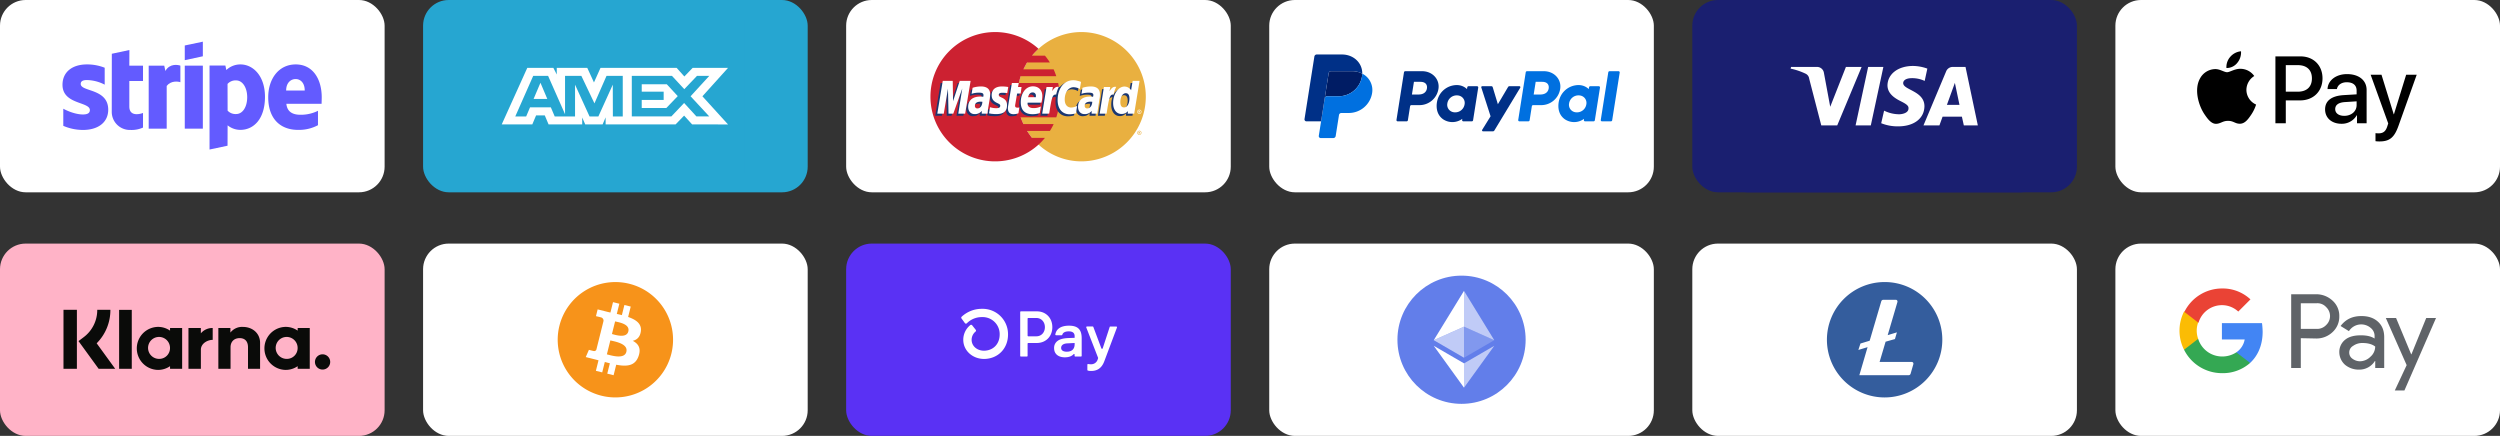 <?xml version="1.0" encoding="UTF-8"?>
<svg xmlns="http://www.w3.org/2000/svg" xmlns:xlink="http://www.w3.org/1999/xlink" width="1560" height="272" viewBox="0 0 1560 272">
  <rect x="0" y="0" width="1560" height="272" fill="#333333" stroke="none"/>
  <defs>
    <clipPath id="clip-path">
      <path id="Tracé_5677" data-name="Tracé 5677" d="M0,0H124.755V80H0Z" fill="#fff"></path>
    </clipPath>
  </defs>
  <g id="payments" transform="translate(-5737 -1796)">
    <g id="Groupe_273" data-name="Groupe 273" transform="translate(1660 25)">
      <rect id="Rectangle_22" data-name="Rectangle 22" width="240" height="120" rx="16" transform="translate(4077 1771)" fill="#fff"></rect>
      <g id="Stripe_Logo__revised_2016" data-name="Stripe_Logo,_revised_2016" transform="translate(4062 1761)">
        <path id="Tracé_5646" data-name="Tracé 5646" d="M373.085,88.179c0-11.5-5.572-20.579-16.221-20.579-10.694,0-17.165,9.077-17.165,20.49,0,13.525,7.639,20.355,18.6,20.355a25.054,25.054,0,0,0,12.447-2.921V96.537a23.86,23.86,0,0,1-11.009,2.471c-4.359,0-8.223-1.528-8.717-6.83H373C373,91.594,373.085,89.258,373.085,88.179Zm-22.2-4.269c0-5.077,3.1-7.189,5.931-7.189,2.741,0,5.662,2.112,5.662,7.189Z" transform="translate(-157.326 -17.401)" fill="#635bff" fill-rule="evenodd"></path>
        <path id="Tracé_5647" data-name="Tracé 5647" d="M277.476,67.6a12.694,12.694,0,0,0-8.807,3.5l-.584-2.786H258.2v52.392l11.233-2.381.045-12.716a12.654,12.654,0,0,0,7.953,2.831c8.043,0,15.367-6.47,15.367-20.714C292.754,74.7,285.34,67.6,277.476,67.6Zm-2.7,30.959a6.717,6.717,0,0,1-5.3-2.112l-.045-16.67a6.687,6.687,0,0,1,5.347-2.2c4.089,0,6.92,4.583,6.92,10.469C281.7,94.066,278.914,98.559,274.78,98.559Z" transform="translate(-112.446 -17.401)" fill="#635bff" fill-rule="evenodd"></path>
        <path id="Tracé_5648" data-name="Tracé 5648" d="M223.8,47.548l11.278-2.426V36L223.8,38.381Z" transform="translate(-93.503)" fill="#635bff" fill-rule="evenodd"></path>
        <rect id="Rectangle_21" data-name="Rectangle 21" width="11.278" height="39.317" transform="translate(130.297 50.963)" fill="#635bff"></rect>
        <path id="Tracé_5649" data-name="Tracé 5649" d="M184.124,72.056l-.719-3.325H173.7v39.317h11.233V81.4c2.651-3.46,7.144-2.831,8.537-2.337V68.731C192.033,68.192,186.776,67.2,184.124,72.056Z" transform="translate(-65.915 -17.768)" fill="#635bff" fill-rule="evenodd"></path>
        <path id="Tracé_5650" data-name="Tracé 5650" d="M133.409,47.6l-10.964,2.337L122.4,85.928a11.29,11.29,0,0,0,11.638,11.548,17.355,17.355,0,0,0,7.863-1.483V86.872c-1.438.584-8.537,2.651-8.537-4V66.921H141.9V57.351h-8.537Z" transform="translate(-37.666 -6.388)" fill="#635bff" fill-rule="evenodd"></path>
        <path id="Tracé_5651" data-name="Tracé 5651" d="M65.368,79.777c0-1.752,1.438-2.426,3.819-2.426a25.062,25.062,0,0,1,11.143,2.876V69.667A29.632,29.632,0,0,0,69.187,67.6C60.066,67.6,54,72.363,54,80.316c0,12.4,17.075,10.425,17.075,15.772,0,2.067-1.8,2.741-4.314,2.741-3.729,0-8.492-1.528-12.267-3.595v10.694a31.148,31.148,0,0,0,12.267,2.561c9.346,0,15.772-4.628,15.772-12.671C82.488,82.428,65.368,84.809,65.368,79.777Z" transform="translate(0 -17.401)" fill="#635bff" fill-rule="evenodd"></path>
      </g>
    </g>
    <g id="Groupe_272" data-name="Groupe 272" transform="translate(1654 25)">
      <rect id="Rectangle_23" data-name="Rectangle 23" width="240" height="120" rx="16" transform="translate(4347 1771)" fill="#26a6d1"></rect>
      <g id="amex-svgrepo-com" transform="translate(4386 1731.975)">
        <path id="Tracé_5637" data-name="Tracé 5637" d="M10.086,41.025H151.3a10.091,10.091,0,0,1,10.086,10.091v95.822A10.09,10.09,0,0,1,151.3,157.025H10.086A10.086,10.086,0,0,1,0,146.939V51.116A10.091,10.091,0,0,1,10.086,41.025Z" transform="translate(0 0)" fill="#26a6d1"></path>
        <path id="Tracé_5638" data-name="Tracé 5638" d="M34.172,113.966,18.235,149.234H37.314l2.365-5.623h5.406l2.365,5.623h21v-4.292l1.871,4.292H81.185l1.871-4.382v4.382h43.675l5.311-5.477,4.973,5.477,22.432.045L143.46,131.7l15.987-17.732H137.362l-5.17,5.376-4.816-5.376H79.864l-4.08,9.1-4.176-9.1H52.57v4.146l-2.118-4.146Zm3.692,5.008h9.3l10.571,23.915V118.974H67.922l8.165,17.147,7.525-17.147H93.748v25.307H87.58l-.05-19.83-8.992,19.83H73.02l-9.043-19.83v19.83H51.289l-2.406-5.673h-13l-2.4,5.669h-6.8Zm61.528,0h25.08l7.671,8.286,7.918-8.286h7.671l-11.655,12.719,11.655,12.573h-8.019l-7.671-8.382-7.959,8.382H99.391V118.974Zm-57,4.282-4.282,10.107h8.559Zm63.2.958v4.62h13.682v5.149H105.585v5.043h15.347l7.131-7.429-6.828-7.388H105.585Z" transform="translate(-8.149 -32.595)" fill="#fff"></path>
      </g>
    </g>
    <g id="Groupe_271" data-name="Groupe 271" transform="translate(1648 27)">
      <rect id="Rectangle_24" data-name="Rectangle 24" width="240" height="120" rx="16" transform="translate(4617 1769)" fill="#fff"></rect>
      <g id="mastercard-4" transform="translate(4655.826 1742.115)">
        <path id="Tracé_5653" data-name="Tracé 5653" d="M93.421,117.118a39.6,39.6,0,0,0,26.873,10.459,40.347,40.347,0,0,0,0-80.692A39.591,39.591,0,0,0,93.421,57.344a40.374,40.374,0,0,0,0,59.774Z" transform="translate(-12.201)" fill="#e9b040" fill-rule="evenodd"></path>
        <path id="Tracé_5654" data-name="Tracé 5654" d="M172.041,123.666a1.241,1.241,0,0,1,1.246-1.246,1.258,1.258,0,0,1,1.315,1.246,1.273,1.273,0,0,1-1.315,1.317A1.258,1.258,0,0,1,172.041,123.666Zm1.246,1.04a1.065,1.065,0,0,0,1.038-1.039,1.006,1.006,0,0,0-1.038-.969.99.99,0,0,0-.969.969A1.056,1.056,0,0,0,173.287,124.707Zm-.139-.416h-.277v-1.178h.484a.411.411,0,0,1,.277.07c.139.068.139.139.139.277s-.068.277-.207.277l.277.554h-.347l-.139-.486h-.207V123.6h.277c.068,0,.068-.07.068-.139s0-.07-.068-.139h-.277Z" transform="translate(-29.177 -13.96)" fill="#e9b040" fill-rule="evenodd"></path>
        <path id="Tracé_5655" data-name="Tracé 5655" d="M94.172,82.972c-.139-1.454-.416-2.839-.693-4.294H68.96a42.245,42.245,0,0,1,1.108-4.225H92.3q-.724-2.187-1.662-4.294H71.8q1.039-2.2,2.286-4.294h14.2a36.443,36.443,0,0,0-3.047-4.225h-8.1a39.838,39.838,0,0,1,4.087-4.294,40.346,40.346,0,1,0,0,59.774,38.4,38.4,0,0,0,4.018-4.226h-8.1a47.76,47.76,0,0,1-3.048-4.294h14.2a32.215,32.215,0,0,0,2.355-4.294H71.8a45.07,45.07,0,0,1-1.732-4.226H92.3a43.17,43.17,0,0,0,1.176-4.294,42.613,42.613,0,0,0,.693-4.294,42.076,42.076,0,0,0,.209-4.226c0-1.452-.069-2.906-.208-4.291Z" transform="translate(0 0)" fill="#cc2131" fill-rule="evenodd"></path>
        <path id="Tracé_5656" data-name="Tracé 5656" d="M172.041,107.593a1.258,1.258,0,0,1,1.246-1.315,1.273,1.273,0,0,1,1.315,1.315,1.281,1.281,0,1,1-2.561,0Zm1.246.969a.972.972,0,1,0,0-1.939.969.969,0,1,0,0,1.939Zm-.139-.416h-.277v-1.108h.761c.139.07.139.209.139.347a.372.372,0,0,1-.207.277l.277.484h-.347l-.139-.416h-.207v-.208h.139c.068,0,.139,0,.139-.07.068,0,.068-.068.068-.139a.067.067,0,0,0-.068-.068c0-.07-.07,0-.139,0h-.139Z" transform="translate(-29.177 -10.977)" fill="#fff" fill-rule="evenodd"></path>
        <path id="Tracé_5657" data-name="Tracé 5657" d="M68.156,106a12.809,12.809,0,0,1-3.255.554c-2.078,0-3.325-1.317-3.325-3.672a12.446,12.446,0,0,1,.139-1.524l.277-1.592L62.2,98.45l1.87-11.359h4.156l-.485,2.494h2.632l-.624,4.156H67.117l-1.108,6.787a3.186,3.186,0,0,0-.069.693c0,.9.416,1.246,1.454,1.246a7.584,7.584,0,0,0,1.316-.139Zm13.437-.139a16.3,16.3,0,0,1-4.433.623c-4.71,0-7.412-2.494-7.412-7.41,0-5.749,3.187-9.905,7.619-9.905,3.532,0,5.818,2.355,5.818,6.025a19.1,19.1,0,0,1-.484,4.087H74.043a1.95,1.95,0,0,0-.069.554c0,1.939,1.316,2.909,3.809,2.909a10.443,10.443,0,0,0,4.5-1.038Zm-2.563-9.9v-.831a1.917,1.917,0,0,0-2.078-2.147c-1.386,0-2.355,1.039-2.771,2.978H79.03Zm-44.121,10.25H30.615l2.494-15.722L27.5,106.207H24.521l-.346-15.652-2.632,15.652H17.317l3.394-20.432h6.3l.139,12.607,4.225-12.607H38.3l-3.394,20.432Zm10.46-7.41a3.931,3.931,0,0,0-.831-.07c-2.494,0-3.74.969-3.74,2.494a1.567,1.567,0,0,0,1.593,1.732c2.078,0,2.909-1.732,2.979-4.156Zm3.463,7.41h-3.74l.069-1.731c-.97,1.315-2.286,2.008-4.572,2.008-2.078,0-3.879-1.869-3.879-4.571a7.33,7.33,0,0,1,.346-2.146c.692-2.564,3.255-4.156,7.2-4.226.485,0,1.246,0,1.939.07a3.686,3.686,0,0,0,.138-1.109c0-1.109-.9-1.455-2.909-1.455a11.557,11.557,0,0,0-3.6.554l-.624.139-.277.068.624-3.74a16.255,16.255,0,0,1,5.057-.9c3.74,0,5.749,1.731,5.749,4.917a15.712,15.712,0,0,1-.208,3.256l-.969,5.957-.139,1.039-.069.831-.069.554-.069.483Zm53.679-16.484a8.328,8.328,0,0,1,3.879,1.108l.761-4.433a9.585,9.585,0,0,0-1.108-.416l-1.731-.485a8.524,8.524,0,0,0-2.009-.208c-2.148,0-3.394.069-4.709.831a13.017,13.017,0,0,0-2.564,2.216l-.554-.139-4.433,3.116.209-1.731H85.679l-2.7,16.622h4.365l1.592-8.934s.624-1.248.9-1.662a2.524,2.524,0,0,1,2.424-1.039h.347a22.359,22.359,0,0,0-.209,3.186c0,5.4,3.047,8.8,7.757,8.8a14,14,0,0,0,3.81-.554l.763-4.709a7.824,7.824,0,0,1-3.672,1.108c-2.562,0-4.087-1.939-4.087-4.986C96.969,92.909,99.255,89.723,102.511,89.723Zm36.777-3.948-.968,5.818a4.485,4.485,0,0,0-3.949-2.355,6.535,6.535,0,0,0-5.749,3.809v-.068l-2.77-1.663.277-1.731h-4.641l-2.632,16.622h4.294l1.455-8.934s1.108-1.248,1.385-1.662a2.706,2.706,0,0,1,1.939-1.039,14.981,14.981,0,0,0-.761,4.918c0,4.156,2.146,6.926,5.332,6.926a5.033,5.033,0,0,0,4.017-1.871l-.207,1.662H140.4l3.324-20.432Zm-5.332,16.485c-1.455,0-2.216-1.108-2.216-3.256,0-3.256,1.385-5.61,3.393-5.61,1.524,0,2.287,1.178,2.287,3.256,0,3.324-1.385,5.61-3.463,5.61ZM113.94,98.8a3.931,3.931,0,0,0-.831-.07c-2.5,0-3.742.969-3.742,2.494a1.568,1.568,0,0,0,1.594,1.732C113.038,102.952,113.87,101.22,113.94,98.8Zm3.463,7.41h-3.81l.139-1.731c-.969,1.315-2.287,2.008-4.571,2.008-2.148,0-4.017-1.8-4.017-4.571,0-3.947,2.977-6.371,7.687-6.371a17.965,17.965,0,0,1,1.871.07,4.264,4.264,0,0,0,.209-1.109c0-1.109-.9-1.455-2.979-1.455a11.887,11.887,0,0,0-3.6.554l-.554.139-.277.068.623-3.74a16.267,16.267,0,0,1,5.057-.9c3.74,0,5.679,1.731,5.679,4.917a11.929,11.929,0,0,1-.207,3.256l-.9,5.957-.139,1.039-.139.831-.068.554v.483h0ZM57.9,93.116a20.54,20.54,0,0,1,3.256.277l.624-3.879c-1.247-.139-2.909-.346-3.879-.346-4.848,0-6.441,2.632-6.441,5.679,0,2.009.9,3.463,3.255,4.571,1.731.831,2.009.969,2.009,1.732,0,1.038-.9,1.662-2.563,1.662a11.6,11.6,0,0,1-3.948-.693l-.485,3.809.068.07.831.139a10.914,10.914,0,0,0,1.109.207c1.039.07,1.939.139,2.494.139,4.849,0,6.857-1.869,6.857-5.541,0-2.285-1.109-3.67-3.256-4.639-1.87-.832-2.078-.969-2.078-1.732s.831-1.454,2.147-1.454Z" transform="translate(-0.581 -7.098)" fill="#1b3771" fill-rule="evenodd"></path>
        <path id="Tracé_5658" data-name="Tracé 5658" d="M108.627,84.8l-.763,4.433a8.319,8.319,0,0,0-3.879-1.108c-3.256,0-5.541,3.186-5.541,7.688,0,3.117,1.524,4.986,4.087,4.986a8.5,8.5,0,0,0,3.67-1.038l-.761,4.639a14.427,14.427,0,0,1-3.81.624c-4.709,0-7.619-3.394-7.619-8.865,0-7.273,4.017-12.4,9.766-12.4a8.52,8.52,0,0,1,2.008.208l1.732.416c.555.208.694.277,1.109.415ZM94.636,87.848H94.22c-1.453,0-2.285.693-3.6,2.7l.416-2.563H87.085l-2.7,16.623H88.75C90.342,94.427,90.758,92.7,92.836,92.7h.277a17.412,17.412,0,0,1,1.662-4.779l-.139-.068ZM69.563,104.4a8.988,8.988,0,0,1-3.116.554c-2.216,0-3.464-1.246-3.464-3.67a11.421,11.421,0,0,1,.139-1.455l.277-1.662.208-1.315,1.87-11.36h4.294l-.485,2.494H71.5l-.554,4.087H68.731L67.554,99a2.6,2.6,0,0,0-.069.693c0,.831.416,1.178,1.454,1.178a2.881,2.881,0,0,0,1.177-.139l-.554,3.669ZM52.871,93.25c0,2.079.969,3.532,3.255,4.641,1.8.831,2.078,1.108,2.078,1.8,0,1.039-.762,1.524-2.494,1.524a12.942,12.942,0,0,1-3.879-.623l-.624,3.809.208.07.762.139a4.55,4.55,0,0,0,1.177.139,16.008,16.008,0,0,0,2.355.139c4.571,0,6.719-1.732,6.719-5.541,0-2.287-.9-3.6-3.047-4.641-1.87-.831-2.078-1.039-2.078-1.8,0-.9.762-1.316,2.147-1.316a27.045,27.045,0,0,1,3.117.208l.623-3.809a25.083,25.083,0,0,0-3.809-.346C54.533,87.64,52.8,90.2,52.871,93.25Zm88.934,11.36h-4.087l.209-1.594a5.187,5.187,0,0,1-4.019,1.8c-3.186,0-5.264-2.7-5.264-6.856,0-5.542,3.256-10.252,7.064-10.252a4.978,4.978,0,0,1,4.157,2.286l.969-5.818h4.294L141.8,104.609Zm-6.373-3.879c2.009,0,3.394-2.355,3.394-5.611,0-2.147-.763-3.256-2.287-3.256-1.939,0-3.393,2.286-3.393,5.542Q133.146,100.731,135.431,100.731Zm-52.57,3.531a14.19,14.19,0,0,1-4.5.693c-4.849,0-7.342-2.562-7.342-7.48,0-5.679,3.187-9.9,7.55-9.9,3.6,0,5.886,2.355,5.886,6.026a16.741,16.741,0,0,1-.554,4.156H75.312a1.359,1.359,0,0,0-.069.486c0,1.939,1.317,2.909,3.809,2.909a9.528,9.528,0,0,0,4.5-1.039Zm-2.424-9.9v-.831a1.917,1.917,0,0,0-2.078-2.147c-1.385,0-2.355,1.039-2.771,2.978h4.849Zm-44.12,10.252H32.022l2.494-15.723-5.61,15.723H25.927l-.346-15.585-2.631,15.585H18.932l3.394-20.433h6.234l.208,12.675,4.155-12.675H39.71l-3.394,20.433ZM47.053,97.2c-.416,0-.624-.068-.97-.068-2.424,0-3.671.9-3.671,2.562a1.461,1.461,0,0,0,1.524,1.662c1.8,0,3.048-1.662,3.117-4.156Zm3.186,7.412h-3.6l.069-1.732a5.4,5.4,0,0,1-4.572,2.009c-2.355,0-3.948-1.8-3.948-4.5,0-4.086,2.77-6.441,7.619-6.441.485,0,1.109.069,1.8.138a3.491,3.491,0,0,0,.139-1.039c0-1.108-.762-1.524-2.771-1.524a14.287,14.287,0,0,0-3.6.416l-.624.208-.416.069.624-3.74a17.418,17.418,0,0,1,5.2-.831c3.74,0,5.749,1.662,5.749,4.848a20.947,20.947,0,0,1-.346,3.325l-.97,5.888-.139,1.038-.069.831-.069.624-.068.414ZM115.623,97.2c-.486,0-.693-.068-.969-.068-2.494,0-3.742.9-3.742,2.562a1.511,1.511,0,0,0,1.594,1.662c1.732,0,3.047-1.662,3.117-4.156Zm3.186,7.412h-3.6l.068-1.732a5.4,5.4,0,0,1-4.571,2.009c-2.355,0-3.949-1.8-3.949-4.5,0-4.086,2.77-6.441,7.619-6.441.486,0,1.109.069,1.732.138a4.406,4.406,0,0,0,.209-1.039c0-1.108-.763-1.524-2.77-1.524a14.861,14.861,0,0,0-3.672.416l-.554.208-.416.069.623-3.74a17.422,17.422,0,0,1,5.2-.831c3.74,0,5.679,1.662,5.679,4.848a14.9,14.9,0,0,1-.346,3.325l-.9,5.888-.139,1.038-.139.831-.068.624v.414h0Zm11.636-16.762h-.416c-1.453,0-2.285.693-3.6,2.7l.416-2.563h-3.949l-2.632,16.623h4.294c1.594-10.182,2.009-11.913,4.087-11.913h.277a17.412,17.412,0,0,1,1.662-4.779l-.139-.068Z" transform="translate(-0.879 -6.815)" fill="#fff" fill-rule="evenodd"></path>
      </g>
    </g>
    <g id="Groupe_270" data-name="Groupe 270" transform="translate(1632 27)">
      <rect id="Rectangle_25" data-name="Rectangle 25" width="240" height="120" rx="16" transform="translate(4897 1769)" fill="#fff"></rect>
      <g id="PayPal" transform="translate(5855.898 1781.221)">
        <path id="Tracé_5639" data-name="Tracé 5639" d="M-832.579,39.734a.821.821,0,0,0-.812.694l-4.686,29.717a.761.761,0,0,0,.173.612.761.761,0,0,0,.578.266h5.557a.822.822,0,0,0,.812-.694l1.377-8.727a.822.822,0,0,1,.812-.694h5.052a11.983,11.983,0,0,0,11.83-10.144c.923-5.886-3.675-11.018-10.193-11.031Zm5.4,6.634h4.042c3.328,0,4.412,1.964,4.069,4.135s-2.026,3.779-5.245,3.779h-4.114Zm26.594,2.02a12.639,12.639,0,0,0-4.831,1.048,12.621,12.621,0,0,0-7,7.926s-2.7,7.967,3.4,12.344A10.411,10.411,0,0,0-797,69.446l-.11.7a.761.761,0,0,0,.173.612.761.761,0,0,0,.577.267h5.276a.822.822,0,0,0,.812-.694l3.209-20.35a.761.761,0,0,0-.173-.613.761.761,0,0,0-.578-.267h-5.275a.822.822,0,0,0-.812.694l-.172,1.1a9.162,9.162,0,0,0-6.514-2.5Zm.172,6.428a5.4,5.4,0,0,1,1.657.243,4.666,4.666,0,0,1,3.193,5.288,5.909,5.909,0,0,1-5.924,5.068,5.411,5.411,0,0,1-1.657-.243,4.672,4.672,0,0,1-3.2-5.288,5.918,5.918,0,0,1,5.931-5.069Z" transform="translate(-41.422 -7.527)" fill="#003087"></path>
        <path id="Tracé_5640" data-name="Tracé 5640" d="M-701.779,39.734a.822.822,0,0,0-.812.694l-4.686,29.717a.761.761,0,0,0,.173.612.761.761,0,0,0,.578.266h5.557a.823.823,0,0,0,.812-.694l1.376-8.727a.822.822,0,0,1,.812-.694h5.052a11.981,11.981,0,0,0,11.829-10.144c.923-5.886-3.674-11.018-10.191-11.031Zm5.4,6.634h4.042c3.328,0,4.412,1.964,4.069,4.135s-2.025,3.779-5.245,3.779h-4.114Zm26.593,2.02a12.639,12.639,0,0,0-4.831,1.048,12.621,12.621,0,0,0-7,7.926s-2.7,7.967,3.4,12.344a10.41,10.41,0,0,0,12.021-.26l-.11.7a.761.761,0,0,0,.174.612.761.761,0,0,0,.578.266h5.275a.822.822,0,0,0,.812-.694l3.21-20.35a.761.761,0,0,0-.173-.613.761.761,0,0,0-.579-.267h-5.275a.822.822,0,0,0-.812.694l-.173,1.1a9.161,9.161,0,0,0-6.514-2.5Zm.173,6.428a5.4,5.4,0,0,1,1.657.243,4.666,4.666,0,0,1,3.193,5.288,5.909,5.909,0,0,1-5.924,5.068,5.41,5.41,0,0,1-1.657-.243,4.672,4.672,0,0,1-3.2-5.288,5.918,5.918,0,0,1,5.931-5.069Z" transform="translate(-96.252 -7.527)" fill="#0070e0"></path>
        <path id="Tracé_5641" data-name="Tracé 5641" d="M-746.366,55.859a.618.618,0,0,0-.588.806l5.784,17.947-5.23,8.458a.617.617,0,0,0,.524.941h6.181a1.028,1.028,0,0,0,.879-.5l16.153-26.721a.617.617,0,0,0-.528-.936h-6.18a1.028,1.028,0,0,0-.884.5L-736.613,67.1l-3.228-10.655a.823.823,0,0,0-.787-.584Z" transform="translate(-79.611 -14.286)" fill="#003087"></path>
        <path id="Tracé_5642" data-name="Tracé 5642" d="M-613.083,39.734a.823.823,0,0,0-.812.694l-4.687,29.716a.761.761,0,0,0,.173.613.761.761,0,0,0,.579.267h5.557a.822.822,0,0,0,.812-.694l4.686-29.717a.761.761,0,0,0-.173-.612.761.761,0,0,0-.577-.267Z" transform="translate(-133.433 -7.527)" fill="#0070e0"></path>
        <path id="Tracé_5643" data-name="Tracé 5643" d="M-911.222,39.734A1.5,1.5,0,0,0-912.706,41l-2.467,15.645a1.5,1.5,0,0,1,1.485-1.269h7.228a14.763,14.763,0,0,0,14.575-12.5,12.066,12.066,0,0,0,.142-1.622,13.719,13.719,0,0,0-6.4-1.524Z" transform="translate(-9.107 -7.527)" fill="#001c64"></path>
        <path id="Tracé_5644" data-name="Tracé 5644" d="M-894.416,42.359a12.076,12.076,0,0,1-.142,1.622,14.763,14.763,0,0,1-14.575,12.5h-7.228a1.5,1.5,0,0,0-1.485,1.269l-2.268,14.376-1.421,9.019a1.219,1.219,0,0,0,.277.984,1.219,1.219,0,0,0,.928.428h7.846A1.5,1.5,0,0,0-911,81.286l2.066-13.107a1.5,1.5,0,0,1,1.486-1.269h4.619a14.763,14.763,0,0,0,14.575-12.5,11.458,11.458,0,0,0-6.163-12.052Z" transform="translate(-6.434 -8.627)" fill="#0070e0"></path>
        <path id="Tracé_5645" data-name="Tracé 5645" d="M-929.242,21.779a1.5,1.5,0,0,0-1.484,1.268l-6.157,39.039a1.221,1.221,0,0,0,1.206,1.411h9.13l2.267-14.376,2.467-15.645a1.5,1.5,0,0,1,1.484-1.269h13.079a13.725,13.725,0,0,1,6.4,1.524c.127-6.547-5.276-11.953-12.7-11.953Z" transform="translate(0 0)" fill="#003087"></path>
      </g>
    </g>
    <g id="Groupe_268" data-name="Groupe 268" transform="translate(1920 -198)">
      <rect id="Rectangle_27" data-name="Rectangle 27" width="240" height="120" rx="16" transform="translate(5137 1994)" fill="#fff"></rect>
      <path id="XMLID_34_" d="M25.1,7.254a8.418,8.418,0,0,1-6.745,3.185A9.544,9.544,0,0,1,20.76,3.453,10.061,10.061,0,0,1,27.451,0,10.163,10.163,0,0,1,25.1,7.254m2.329,3.694c-3.72-.214-6.906,2.115-8.672,2.115-1.793,0-4.5-2.007-7.441-1.954A10.994,10.994,0,0,0,1.97,16.782C-2.045,23.688.926,33.912,4.807,39.533c1.9,2.784,4.175,5.835,7.173,5.728,2.837-.107,3.961-1.847,7.387-1.847,3.453,0,4.443,1.847,7.441,1.793,3.1-.054,5.059-2.784,6.959-5.567a24.414,24.414,0,0,0,3.1-6.4,10.085,10.085,0,0,1-6.049-9.181,10.3,10.3,0,0,1,4.9-8.619,10.607,10.607,0,0,0-8.3-4.5M48.917,3.185V44.913h6.477V30.647h8.967c8.19,0,13.945-5.621,13.945-13.758s-5.648-13.7-13.731-13.7H48.917Zm6.477,5.46h7.468c5.621,0,8.833,3,8.833,8.271s-3.212,8.3-8.859,8.3H55.395ZM90.137,45.234a10.716,10.716,0,0,0,9.555-5.326h.134v5.005h6V24.143c0-6.022-4.818-9.9-12.232-9.9-6.879,0-11.964,3.935-12.152,9.341h5.835c.482-2.57,2.864-4.256,6.129-4.256,3.961,0,6.183,1.847,6.183,5.246v2.3l-8.083.482c-7.521.455-11.59,3.533-11.59,8.886C79.912,41.648,84.114,45.234,90.137,45.234Zm1.74-4.952c-3.453,0-5.648-1.659-5.648-4.2,0-2.623,2.115-4.149,6.156-4.39l7.2-.455v2.355C99.585,37.5,96.266,40.283,91.877,40.283Zm21.948,15.979c6.317,0,9.288-2.409,11.884-9.716l11.375-31.9H130.5l-7.628,24.651h-.134l-7.628-24.651h-6.772L119.312,45.02l-.589,1.847c-.99,3.132-2.6,4.336-5.46,4.336-.509,0-1.5-.054-1.9-.107V56.1A17.842,17.842,0,0,0,113.825,56.262Z" transform="translate(5187.941 2026)"></path>
    </g>
    <g id="Groupe_267" data-name="Groupe 267" transform="translate(209 -17)">
      <rect id="Rectangle_28" data-name="Rectangle 28" width="240" height="120" rx="16" transform="translate(5528 1965)" fill="#ffb3c7"></rect>
      <g id="klarna" transform="translate(5548 1969)">
        <rect id="Rectangle_20" data-name="Rectangle 20" width="200" height="111.111" rx="4.321" fill="#ffb3c7"></rect>
        <path id="Tracé_5636" data-name="Tracé 5636" d="M166.106,36.16a4.756,4.756,0,1,0,3.361,1.409,4.756,4.756,0,0,0-3.361-1.409Zm-15.591-3.693a6.847,6.847,0,1,0-6.836,6.542,6.7,6.7,0,0,0,6.836-6.542Zm.027-12.724h7.547V45.187h-7.547V43.56a13.155,13.155,0,0,1-7.484,2.329,13.423,13.423,0,0,1,0-26.844,13.127,13.127,0,0,1,7.484,2.329ZM90.133,23.058V19.747H82.4v25.44h7.747V33.307c0-4.009,4.3-6.16,7.289-6.16h.089v-7.4A9.377,9.377,0,0,0,90.133,23.058ZM70.88,32.467a6.847,6.847,0,1,0-6.836,6.542,6.7,6.7,0,0,0,6.836-6.542Zm.027-12.724h7.551V45.187H70.906V43.56a13.16,13.16,0,0,1-7.484,2.329,13.423,13.423,0,0,1,0-26.844,13.127,13.127,0,0,1,7.484,2.329Zm45.436-.68a9.146,9.146,0,0,0-7.778,3.547V19.747h-7.516v25.44h7.609V31.818c0-3.867,2.569-5.764,5.667-5.764,3.316,0,5.227,2,5.227,5.711V45.187h7.538V29.009c0-5.92-4.667-9.947-10.747-9.947ZM39.124,45.187h7.9V8.409h-7.9ZM4.413,45.2h8.369V8.4H4.417ZM33.684,8.4a29.4,29.4,0,0,1-8.56,20.884L36.689,45.2H26.355L13.791,27.907l3.244-2.453A21.191,21.191,0,0,0,25.489,8.4h8.187Z" transform="translate(15.2 28.933)" fill="#0a0b09"></path>
      </g>
    </g>
    <g id="Groupe_277" data-name="Groupe 277">
      <rect id="Rectangle_33" data-name="Rectangle 33" width="240" height="120" rx="16" transform="translate(7057 1948)" fill="#fff"></rect>
      <g id="Google_Pay_Logo" transform="translate(7097.025 1971.805)">
        <path id="Tracé_5665" data-name="Tracé 5665" d="M40.8,33.421V52.034h-6V6H50.412a14.9,14.9,0,0,1,10.208,4,12.719,12.719,0,0,1,4.2,9.807,13.02,13.02,0,0,1-4.2,9.807,14.543,14.543,0,0,1-10.208,4l-9.607-.2Zm0-21.816V27.616H50.812a7.7,7.7,0,0,0,5.8-2.4,7.676,7.676,0,0,0,.2-11.008l-.2-.2a7.3,7.3,0,0,0-5.8-2.4Z" transform="translate(34.877 1.808)" fill="#5f6368"></path>
        <path id="Tracé_5666" data-name="Tracé 5666" d="M63.61,12.8c4.4,0,7.806,1.2,10.408,3.6s3.8,5.6,3.8,9.607V45.224h-5.6v-4.4h-.2a11.372,11.372,0,0,1-9.807,5.4,13.423,13.423,0,0,1-8.807-3,10.641,10.641,0,0,1-3.6-7.806,9.682,9.682,0,0,1,3.6-7.806c2.4-2,5.8-2.8,9.807-2.8,3.6,0,6.4.6,8.606,2v-1.4a6.455,6.455,0,0,0-2.4-5.2,9.1,9.1,0,0,0-13.61,2L50.6,19C53.8,14.8,58.006,12.8,63.61,12.8ZM56,35.617a4.555,4.555,0,0,0,2,3.8,8.019,8.019,0,0,0,4.6,1.6,9.418,9.418,0,0,0,6.6-2.8,8.448,8.448,0,0,0,3-6.4c-1.8-1.4-4.4-2.2-7.806-2.2a9.726,9.726,0,0,0-6,1.8A4.7,4.7,0,0,0,56,35.617Z" transform="translate(49.9 8.618)" fill="#5f6368"></path>
        <path id="Tracé_5667" data-name="Tracé 5667" d="M95.724,13.3,75.909,58.734h-6L77.31,42.922,64.3,13.5h6.4l9.407,22.617h.2L89.519,13.5h6.2Z" transform="translate(64.421 9.119)" fill="#5f6368"></path>
        <path id="Tracé_5668" data-name="Tracé 5668" d="M38.619,20.4a49.077,49.077,0,0,0-.4-5.4H13.2V25.208H27.411a12.136,12.136,0,0,1-5.2,8.006v6.6h8.606C35.817,35.215,38.619,28.41,38.619,20.4Z" transform="translate(13.245 10.822)" fill="#4285f4"></path>
        <path id="Tracé_5669" data-name="Tracé 5669" d="M25.018,41.316a25.633,25.633,0,0,0,17.613-6.4l-8.606-6.6a15.956,15.956,0,0,1-9.007,2.6A15.68,15.68,0,0,1,10.207,19.9H1.4v6.805A26.448,26.448,0,0,0,25.018,41.316Z" transform="translate(1.427 15.729)" fill="#34a853"></path>
        <path id="Tracé_5670" data-name="Tracé 5670" d="M11.634,28.413a14.908,14.908,0,0,1,0-10.208V11.4H2.827a26.288,26.288,0,0,0,0,23.818Z" transform="translate(0 7.216)" fill="#fbbc04"></path>
        <path id="Tracé_5671" data-name="Tracé 5671" d="M24.918,14.613a14.9,14.9,0,0,1,10.208,4h0l7.606-7.606A25.31,25.31,0,0,0,25.118,4.205,26.225,26.225,0,0,0,1.5,18.816l8.807,6.805A15.251,15.251,0,0,1,24.918,14.613Z" transform="translate(1.527 0)" fill="#ea4335"></path>
      </g>
    </g>
    <g id="Groupe_279" data-name="Groupe 279">
      <rect id="Rectangle_32" data-name="Rectangle 32" width="240" height="120" rx="16" transform="translate(6529 1948)" fill="#fff"></rect>
      <g id="ethereum-eth" transform="translate(6609 1967.542)">
        <circle id="Ellipse_4" data-name="Ellipse 4" cx="40" cy="40" r="40" transform="translate(0 0.458)" fill="#627eea"></circle>
        <g id="Groupe_266" data-name="Groupe 266" transform="translate(22.661 9.957)">
          <path id="Tracé_5659" data-name="Tracé 5659" d="M16.5,4V26.334l18.877,8.435Z" transform="translate(2.381 -4)" fill="rgba(255,255,255,0.6)"></path>
          <path id="Tracé_5660" data-name="Tracé 5660" d="M27.879,4,9,34.769l18.879-8.435Z" transform="translate(-9 -4)" fill="#fff"></path>
          <path id="Tracé_5661" data-name="Tracé 5661" d="M16.5,28.574V43.749L35.387,17.616Z" transform="translate(2.381 16.668)" fill="rgba(255,255,255,0.6)"></path>
          <path id="Tracé_5662" data-name="Tracé 5662" d="M27.879,43.749V28.571L9,17.616Z" transform="translate(-9 16.668)" fill="#fff"></path>
          <path id="Tracé_5663" data-name="Tracé 5663" d="M16.5,32.262,35.375,21.3,16.5,12.872Z" transform="translate(2.381 9.467)" fill="rgba(255,255,255,0.2)"></path>
          <path id="Tracé_5664" data-name="Tracé 5664" d="M9,21.3l18.879,10.96V12.872Z" transform="translate(-9 9.467)" fill="rgba(255,255,255,0.6)"></path>
        </g>
      </g>
    </g>
    <g id="Groupe_276" data-name="Groupe 276" transform="translate(0 8)">
      <rect id="Rectangle_30" data-name="Rectangle 30" width="240" height="120" rx="16" transform="translate(6001 1940)" fill="#fff"></rect>
      <g id="Layer_x0020_1" transform="translate(6085 1963.999)">
        <g id="_1421344023328" transform="translate(0 0.001)">
          <path id="Tracé_5672" data-name="Tracé 5672" d="M70.922,44.714A35.992,35.992,0,1,1,44.7,1.078,35.994,35.994,0,0,1,70.922,44.714h0Z" transform="translate(0 -0.001)" fill="#f7931a"></path>
          <path id="Tracé_5673" data-name="Tracé 5673" d="M1029.827,731.081c.717-4.791-2.931-7.367-7.919-9.085l1.618-6.49-3.951-.984L1018,720.841c-1.039-.259-2.105-.5-3.166-.745l1.587-6.361-3.948-.984-1.619,6.488c-.859-.2-1.7-.389-2.523-.593l0-.02-5.448-1.361-1.051,4.22s2.931.672,2.869.713a2.1,2.1,0,0,1,1.841,2.3l-1.843,7.394a3.211,3.211,0,0,1,.411.132c-.132-.033-.272-.068-.418-.1l-2.584,10.358a1.438,1.438,0,0,1-1.81.938c.04.057-2.871-.717-2.871-.717l-1.962,4.522,5.141,1.282c.957.24,1.894.491,2.817.727l-1.635,6.565,3.946.984,1.619-6.5c1.078.293,2.124.563,3.149.817l-1.614,6.464,3.951.984,1.635-6.552c6.737,1.275,11.8.761,13.935-5.333,1.718-4.906-.085-7.736-3.63-9.581,2.582-.6,4.526-2.293,5.044-5.8h0Zm-9.027,12.658c-1.221,4.906-9.481,2.254-12.16,1.589l2.17-8.7c2.678.669,11.266,1.992,9.99,7.108Zm1.222-12.729c-1.114,4.463-7.989,2.2-10.219,1.639l1.967-7.888c2.23.556,9.412,1.594,8.253,6.248Z" transform="translate(-977.951 -700.207)" fill="#fff"></path>
        </g>
      </g>
    </g>
    <g id="Groupe_278" data-name="Groupe 278">
      <rect id="Rectangle_31" data-name="Rectangle 31" width="240" height="120" rx="16" transform="translate(6793 1948)" fill="#fff"></rect>
      <g id="litecoin-ltc-icon" transform="translate(6877 1972.04)">
        <circle id="Ellipse_5" data-name="Ellipse 5" cx="32.103" cy="32.103" r="32.103" transform="translate(3.896 3.862)" fill="#fff"></circle>
        <path id="Tracé_5674" data-name="Tracé 5674" d="M37.9,2a36,36,0,1,0,36,36h0A35.9,35.9,0,0,0,38.11,2Zm.611,37.22L34.762,51.858H54.81a1.011,1.011,0,0,1,1.047.975h0v.331l-1.743,6.022a1.3,1.3,0,0,1-1.307.959H22.123l5.142-17.52-5.753,1.743,1.309-4.009,5.752-1.744,7.236-24.58a1.316,1.316,0,0,1,1.307-.959h7.758a1.011,1.011,0,0,1,1.045.976h0v.332l-6.1,20.745,5.753-1.744-1.218,4.184Z" transform="translate(-1.9 -2.04)" fill="#345d9d"></path>
      </g>
    </g>
    <g id="Groupe_275" data-name="Groupe 275" transform="translate(0 8)">
      <rect id="Rectangle_29" data-name="Rectangle 29" width="240" height="120" rx="16" transform="translate(6265 1940)" fill="#5a31f4"></rect>
      <g id="shop-pay-307c55f7d7817da5133c54791b4cd1565d577eec91c8bf929cd9536c0406f5ff" transform="translate(6323 1960)" clip-path="url(#clip-path)">
        <path id="Tracé_5675" data-name="Tracé 5675" d="M115.188.209H9.043A8.785,8.785,0,0,0,.258,8.994V70.665A8.785,8.785,0,0,0,9.043,79.45H115.188a8.785,8.785,0,0,0,8.785-8.785V8.994A8.785,8.785,0,0,0,115.188.209Z" transform="translate(0.3 0.243)" fill="#5a31f4"></path>
        <path id="Tracé_5676" data-name="Tracé 5676" d="M63.231,21.024c0,5.758-4.037,9.868-9.678,9.868H48.239a.445.445,0,0,0-.445.448v7.568a.448.448,0,0,1-.445.448H43.629a.45.45,0,0,1-.413-.277.443.443,0,0,1-.035-.169V11.6a.445.445,0,0,1,.445-.448h9.95c5.617-.006,9.654,4.1,9.654,9.87Zm-4.638,0c0-3.31-2.257-5.73-5.319-5.73H48.239a.445.445,0,0,0-.445.448V26.28a.445.445,0,0,0,.445.445h5.036c3.062.022,5.319-2.4,5.319-5.7Zm5.741,13.092a5.3,5.3,0,0,1,2.218-4.549C68,28.474,70.271,27.91,73.6,27.793l3.546-.125V26.621c0-2.1-1.405-2.984-3.663-2.984s-3.689.8-4.017,2.108a.432.432,0,0,1-.428.311h-3.5a.439.439,0,0,1-.445-.508c.519-3.1,3.1-5.457,8.554-5.457,5.8,0,7.9,2.7,7.9,7.862V38.907a.452.452,0,0,1-.454.448H77.558a.452.452,0,0,1-.316-.13.445.445,0,0,1-.13-.316V38.09a.335.335,0,0,0-.579-.236c-1.059,1.152-2.77,1.985-5.509,1.985-4.03,0-6.69-2.1-6.69-5.723Zm12.813-2.374v-.85l-4.592.242c-2.419.123-3.827,1.129-3.827,2.822,0,1.531,1.291,2.378,3.546,2.378C75.337,36.334,77.147,34.68,77.147,31.741Zm7.942,15.89V44.457a.454.454,0,0,1,.541-.441,9.1,9.1,0,0,0,1.643.156,4.24,4.24,0,0,0,4.27-3.027l.229-.731a.471.471,0,0,0,0-.3l-7.358-18.9a.454.454,0,0,1,.419-.618H88.4a.454.454,0,0,1,.419.292l5,13.328a.454.454,0,0,0,.856,0l4.339-13.291a.454.454,0,0,1,.432-.311h3.691a.458.458,0,0,1,.426.621l-7.87,20.986c-1.812,4.878-4.919,6.125-8.339,6.125a6.649,6.649,0,0,1-1.924-.231.458.458,0,0,1-.339-.482ZM19.283,9.579a18.324,18.324,0,0,0-12.636,4.93.8.8,0,0,0-.1,1.07l2.121,2.9a.811.811,0,0,0,1.239.1A13.109,13.109,0,0,1,19.3,14.736a10.622,10.622,0,0,1,11.072,10.88c0,5.877-3.991,10.011-9.728,10.093-4.432,0-7.773-2.938-7.773-6.819a6.627,6.627,0,0,1,2.45-5.114.8.8,0,0,0,.11-1.116L13.2,19.845a.813.813,0,0,0-1.159-.119A11.779,11.779,0,0,0,7.655,28.89c0,6.681,5.678,11.922,12.951,11.965h.1c8.636-.112,14.88-6.508,14.88-15.25a15.829,15.829,0,0,0-16.3-16.026Z" transform="translate(7.424 11.132)" fill="#fff"></path>
      </g>
    </g>
    <g id="Groupe_274" data-name="Groupe 274">
      <rect id="Rectangle_26" data-name="Rectangle 26" width="240" height="120" rx="16" transform="translate(6793 1796)" fill="#1a1f70"></rect>
      <g id="visa-9101f6afb3b329d02ea5dea608dfe504dd4ea88a9a54a217423d0eb30cd36aca" transform="translate(6818 1795.729)">
        <path id="Tracé_5678" data-name="Tracé 5678" d="M180,120.271H9.5a9.458,9.458,0,0,1-9.5-9.5v-101A9.458,9.458,0,0,1,9.5.271H180a9.458,9.458,0,0,1,9.5,9.5v101A9.554,9.554,0,0,1,180,120.271Z" transform="translate(0 0)" fill="#1a1f70"></path>
        <path id="Tracé_5679" data-name="Tracé 5679" d="M69.012,13.472,61.171,49.954h-9.5l7.841-36.484h9.5ZM108.659,37.14l4.973-13.722L116.5,37.14h-7.841Zm10.553,12.814h8.743l-7.688-36.484h-7.991a4.433,4.433,0,0,0-4.071,2.715L94.038,49.954h9.949l1.96-5.427H118.01l1.206,5.424ZM94.64,38.045c0-9.651-13.265-10.1-13.265-14.474,0-1.356,1.2-2.712,4.068-3.016a18.159,18.159,0,0,1,9.344,1.66l1.66-7.688a26.657,26.657,0,0,0-8.893-1.66c-9.344,0-15.829,4.976-15.98,12.059,0,5.276,4.672,8.142,8.292,9.952s4.973,2.862,4.822,4.522c0,2.411-2.865,3.466-5.577,3.617a21.371,21.371,0,0,1-9.648-2.261L67.653,48.6a27.383,27.383,0,0,0,10.553,1.96c9.8,0,16.28-4.826,16.434-12.513Zm-39.2-24.576L40.218,49.954H30.263l-7.537-29.1a3.982,3.982,0,0,0-2.261-3.166,42.236,42.236,0,0,0-9.344-3.163l.3-1.055H27.552a4.355,4.355,0,0,1,4.371,3.767l3.921,21.106,9.795-24.876h9.8Z" transform="translate(25.213 28.56)" fill="#fff"></path>
      </g>
    </g>
  </g>
</svg>
